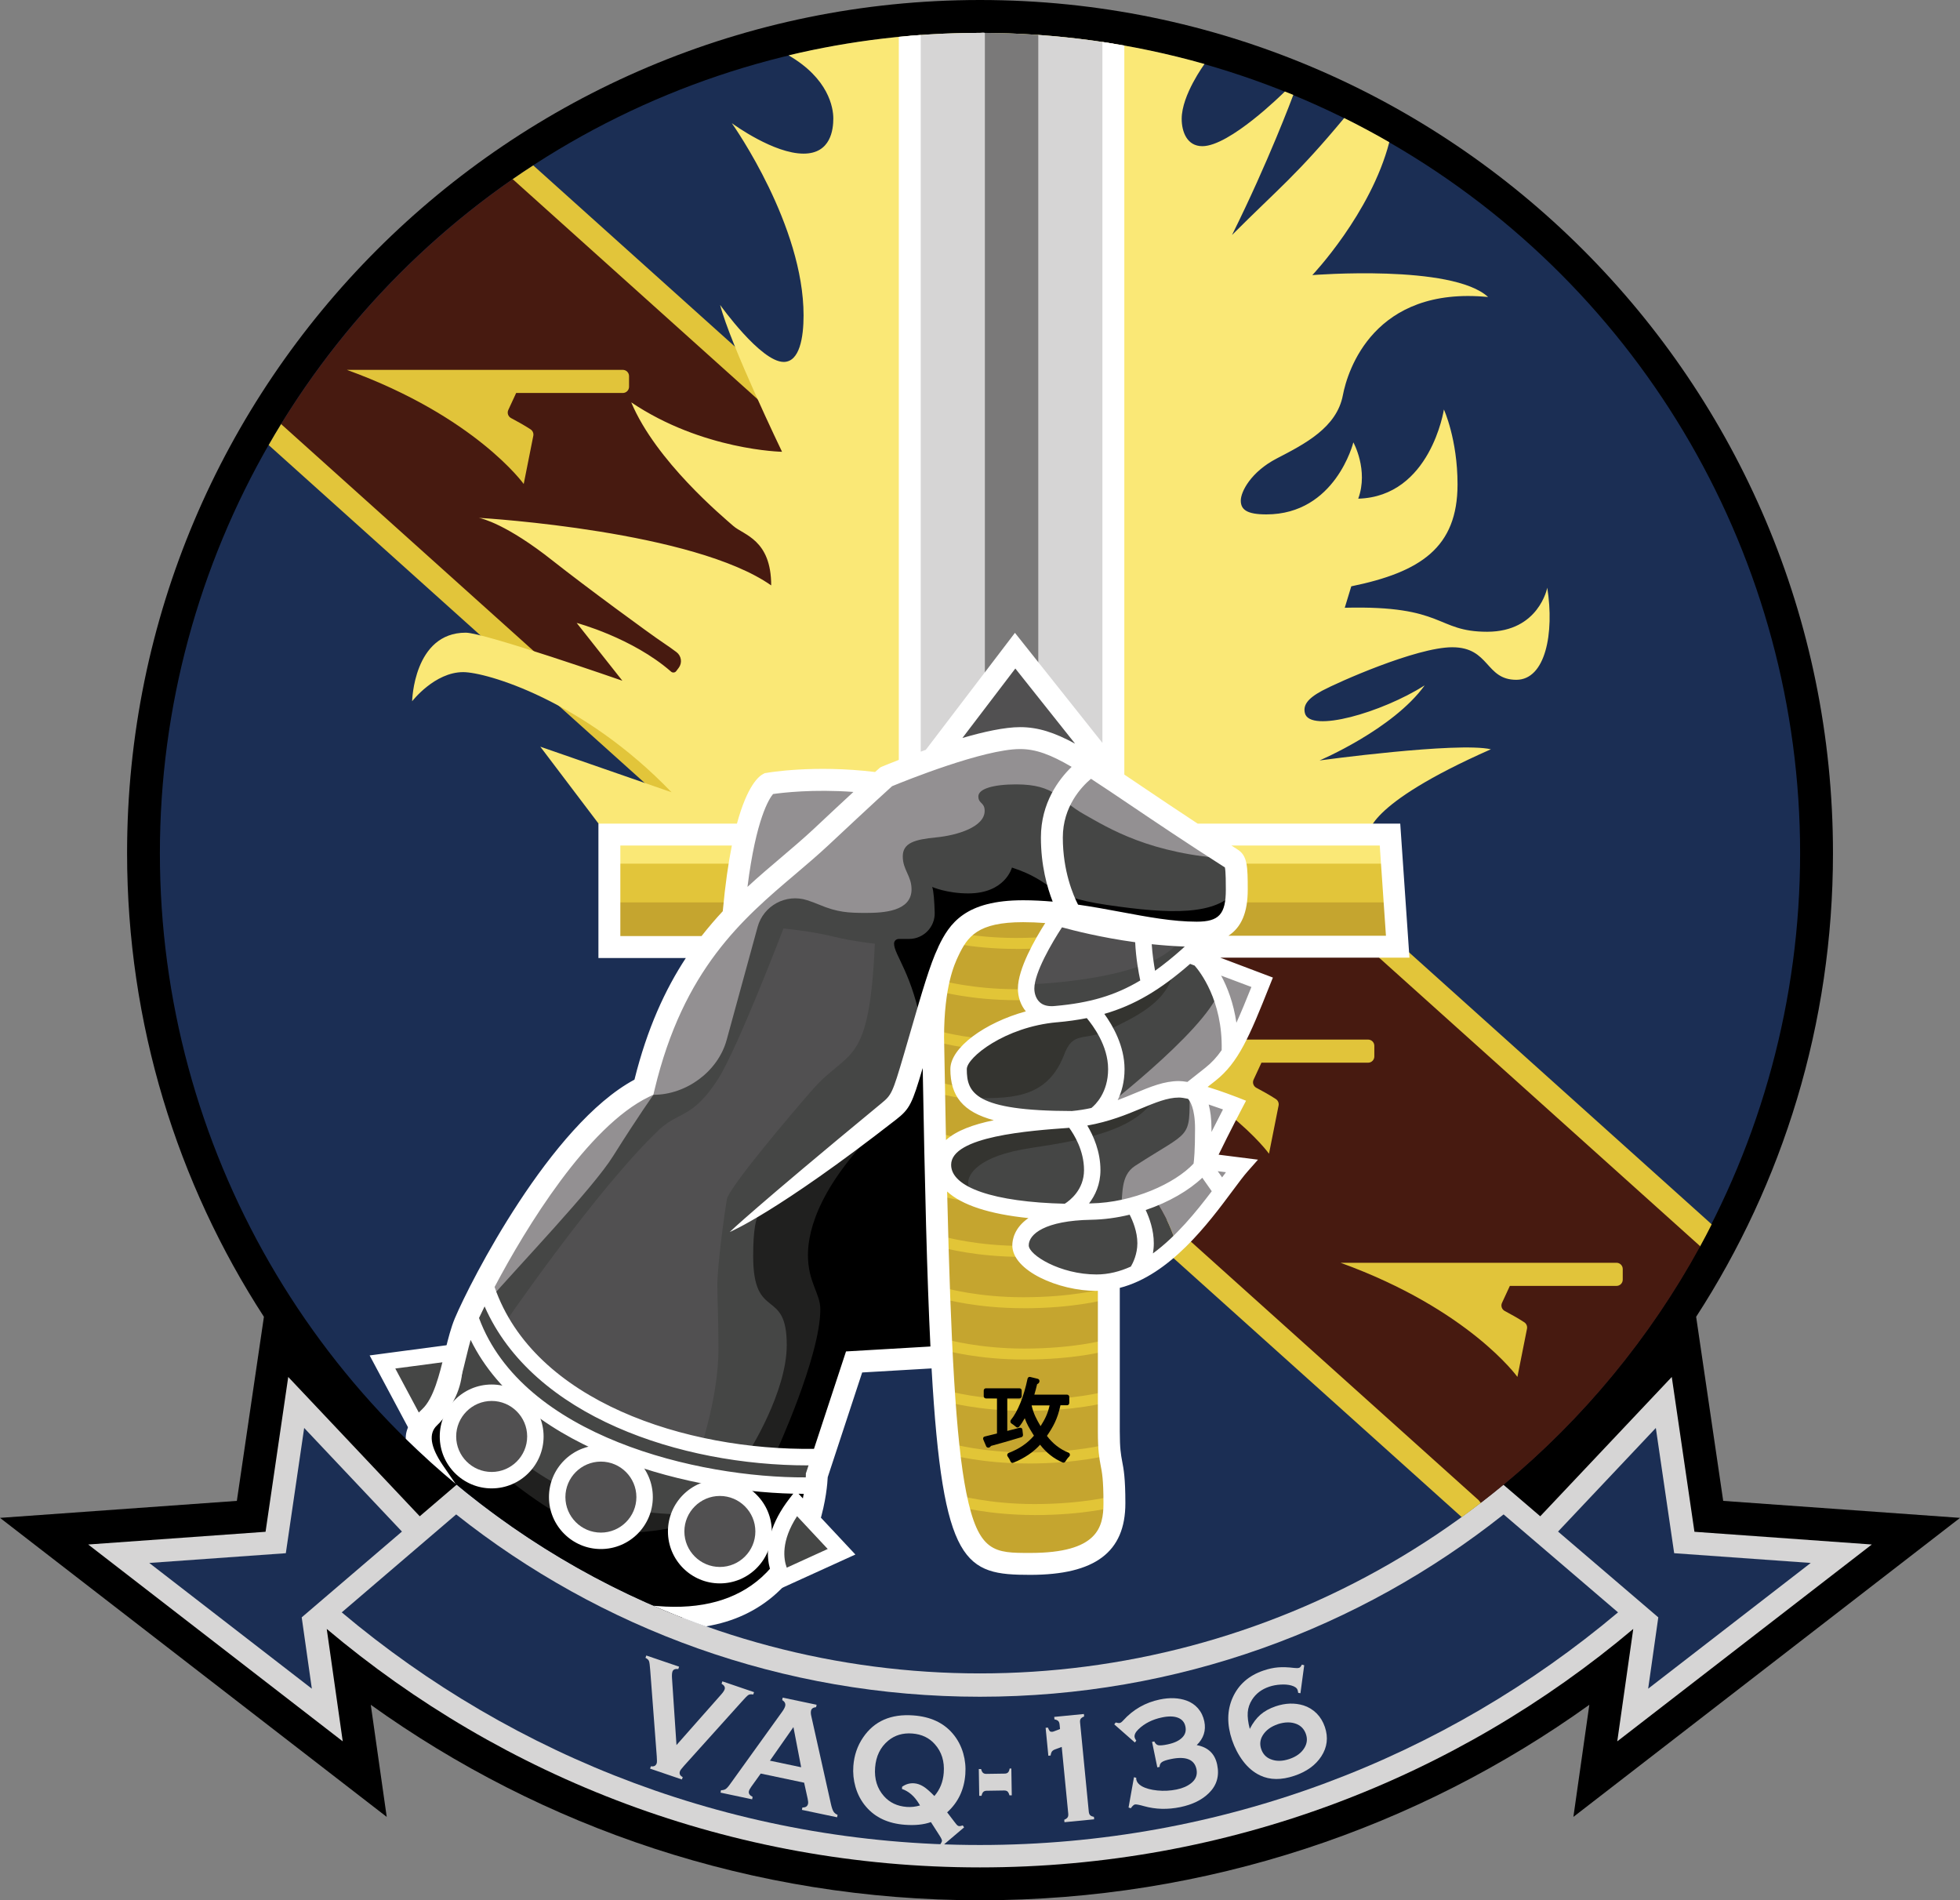 <?xml version="1.0" encoding="UTF-8"?><svg id="Layer_2" xmlns="http://www.w3.org/2000/svg" viewBox="0 0 357.82 346.85"><rect x="0" y="0" width="357.82" height="346.85" fill="#808080" stroke="none"/><defs><style>.cls-1{fill:#fae876;}.cls-2{fill:#fff;}.cls-3{fill:#7a7979;}.cls-4{fill:#939092;}.cls-5{fill:#454645;}.cls-6{fill:#e2c53a;}.cls-7{fill:#20201f;}.cls-8{fill:#e2c537;}.cls-9{fill:#d5d4d4;}.cls-10{fill:#343430;}.cls-11{fill:#c5a52f;}.cls-12{fill:#1b2e54;}.cls-13{fill:#d6d5d5;}.cls-14{fill:#515051;}.cls-15{fill:#471a10;}.cls-16{fill:#e1c43a;}</style></defs><g id="Layer_1-2"><path d="m178.91,0c86,0,155.72,69.72,155.72,155.72,0,31.2-9.18,60.27-24.98,84.63l4.94,33.6,43.24,3.1-70.59,54.58,2.91-20.46c-31.33,22.46-69.74,35.68-111.23,35.68s-79.9-13.22-111.23-35.68l2.91,20.46L0,277.05l43.24-3.1,4.94-33.6c-15.8-24.36-24.98-53.43-24.98-84.63C23.19,69.72,92.91,0,178.91,0Z"/><path class="cls-13" d="m281.19,276.76l24.01-25.43,4.14,28.26,32.38,2.32-46.47,35.93,2.92-20.52c-32.22,27.16-73.83,43.53-119.26,43.53s-87.04-16.37-119.26-43.53l2.92,20.52-46.47-35.93,32.38-2.32,4.14-28.26,24.01,25.43,6.73-5.76h191.1l6.73,5.76Z"/><circle class="cls-12" cx="178.91" cy="155.72" r="149.72"/><path class="cls-6" d="m97.35,30.19l215.14,193.28c-.67,1.35-1.38,2.68-2.1,4-16.73,8.65-22.19,26.59-36.73,38.65-1.37,1.13-1.92,7.12-3.33,8.2-1.14.88-2.3,1.75-3.47,2.6L49.05,81.24c.73-1.29,1.49-2.57,2.27-3.83,16.72-10.24,36.3-27.18,42.28-44.71,1.24-.86,2.48-1.7,3.75-2.51Z"/><path class="cls-15" d="m93.6,32.7l216.79,194.77c-9.13,16.7-21.35,31.47-35.89,43.53-1.37,1.13-2.76,2.24-4.17,3.32l-.37-.48L51.32,77.41c10.86-17.67,25.29-32.91,42.28-44.71Z"/><path class="cls-16" d="m199.42,189.75h50.34c.63,0,1.14.51,1.14,1.14v1.94c0,.63-.51,1.14-1.14,1.14h-19.47l-1.43,3.09c-.26.55-.04,1.2.5,1.49.92.49,2.36,1.27,3.55,2.05.4.26.6.72.51,1.19l-1.75,8.79s-8.81-12.31-32.26-20.82h0Z"/><path class="cls-16" d="m244.77,230.49h50.34c.63,0,1.14.51,1.14,1.14v1.94c0,.63-.51,1.14-1.14,1.14h-19.47l-1.43,3.09c-.26.55-.04,1.2.5,1.49.92.49,2.36,1.27,3.55,2.05.4.26.6.72.51,1.19l-1.75,8.79s-8.81-12.31-32.26-20.82h0Z"/><path class="cls-16" d="m63.36,67.51h50.34c.63,0,1.14.51,1.14,1.14v1.94c0,.63-.51,1.14-1.14,1.14h-19.47l-1.43,3.09c-.26.55-.04,1.2.5,1.49.92.49,2.36,1.27,3.55,2.05.4.26.6.72.51,1.19l-1.75,8.79s-8.81-12.31-32.26-20.82h0Z"/><path class="cls-16" d="m108.72,108.26h50.34c.63,0,1.14.51,1.14,1.14v1.94c0,.63-.51,1.14-1.14,1.14h-19.47l-1.43,3.09c-.26.55-.04,1.2.5,1.49.92.49,2.36,1.27,3.55,2.05.4.26.6.72.51,1.19l-1.75,8.79s-8.81-12.31-32.26-20.82h0Z"/><path class="cls-16" d="m154.07,149h50.34c.63,0,1.14.51,1.14,1.14v1.94c0,.63-.51,1.14-1.14,1.14h-19.47l-1.43,3.09c-.26.55-.04,1.2.5,1.49.92.49,2.36,1.27,3.55,2.05.4.26.6.72.51,1.19l-1.75,8.79s-8.81-12.31-32.26-20.82h0Z"/><polygon class="cls-12" points="302.74 295.21 300.89 308.23 330.57 285.28 305.64 283.5 302.29 260.64 284.44 279.55 302.74 295.21"/><path class="cls-11" d="m193.78,166.74s-6.45,9.24-6.45,13.7c13.15,0,15.09.7,15.09,53.89v26.94c0,6.91,1.02,4.7,1.02,13.11,0,6.98-3.6,11.06-15.38,11.06-14.27,0-16.14-1.54-17.71-96.11,0-9.79,2.07-14.17,2.74-15.61,1.91-4.07,4.28-7.41,13.68-7.41,11.79,0,22.13,3.91,31.71,3.91"/><path class="cls-8" d="m188.82,276.53c-8.45,0-14.28-1.63-14.52-1.7l.55-1.92c.06.02,5.82,1.62,13.98,1.62,8.89,0,14.34-1.47,14.4-1.48l.53,1.93c-.23.06-5.77,1.56-14.92,1.56Z"/><path class="cls-8" d="m187.6,267.12c-8.45,0-14.28-1.63-14.52-1.7l.55-1.92c.06.02,5.82,1.62,13.98,1.62,8.89,0,14.34-1.47,14.4-1.48l.53,1.93c-.23.06-5.77,1.56-14.92,1.56Z"/><path class="cls-8" d="m187.15,257.52c-8.45,0-14.28-1.63-14.52-1.7l.55-1.92c.06.02,5.82,1.62,13.98,1.62,8.87,0,14.34-1.47,14.4-1.49l.53,1.93c-.23.06-5.77,1.56-14.92,1.56Z"/><path class="cls-8" d="m186.97,248.15c-8.45,0-14.28-1.63-14.52-1.7l.55-1.92c.06.02,5.82,1.62,13.98,1.62,8.86,0,14.34-1.47,14.39-1.49l.53,1.93c-.23.06-5.77,1.56-14.92,1.56Z"/><path class="cls-8" d="m186.78,238.78c-8.45,0-14.28-1.63-14.52-1.7l.55-1.92c.06.02,5.82,1.62,13.98,1.62,8.89,0,14.34-1.47,14.4-1.48l.53,1.93c-.23.06-5.77,1.56-14.92,1.56Z"/><path class="cls-8" d="m186.59,229.41c-8.45,0-14.28-1.63-14.52-1.7l.55-1.92c.06.02,5.82,1.62,13.98,1.62,8.87,0,14.34-1.47,14.4-1.48l.53,1.93c-.23.06-5.76,1.56-14.92,1.56Z"/><path class="cls-8" d="m186.41,220.04c-8.45,0-14.28-1.63-14.52-1.7l.55-1.92c.06.02,5.82,1.62,13.98,1.62,8.89,0,14.34-1.47,14.4-1.48l.53,1.93c-.23.06-5.77,1.56-14.92,1.56Z"/><path class="cls-8" d="m186.22,210.67c-8.45,0-14.28-1.63-14.52-1.7l.55-1.92c.06.02,5.82,1.62,13.98,1.62,8.87,0,14.34-1.47,14.39-1.48l.53,1.93c-.23.06-5.76,1.56-14.92,1.56Z"/><path class="cls-8" d="m186.03,201.3c-8.45,0-14.28-1.63-14.52-1.7l.55-1.92c.06.02,5.82,1.62,13.98,1.62,8.89,0,14.34-1.47,14.4-1.48l.53,1.93c-.23.06-5.77,1.56-14.92,1.56Z"/><path class="cls-8" d="m185.85,191.93c-8.45,0-14.28-1.63-14.52-1.7l.55-1.92c.06.02,5.82,1.62,13.98,1.62,8.87,0,14.34-1.47,14.4-1.49l.53,1.93c-.23.06-5.77,1.56-14.92,1.56Z"/><path class="cls-8" d="m185.66,182.56c-8.45,0-14.28-1.63-14.52-1.7l.55-1.92c.06.02,5.82,1.62,13.98,1.62,8.87,0,14.34-1.47,14.4-1.49l.53,1.93c-.23.06-5.77,1.56-14.92,1.56Z"/><path class="cls-8" d="m185.47,173.2c-8.45,0-14.28-1.63-14.52-1.7l.55-1.92c.06.02,5.82,1.62,13.98,1.62,8.87,0,14.34-1.47,14.39-1.48l.53,1.93c-.23.06-5.76,1.56-14.92,1.56Z"/><path d="m224.94,156.81c-24.59-15.68-31.06-22.08-38.72-22.08s-24.43,7.06-24.43,7.06c0,0-1.14.94-12,11.09-10.85,10.15-25.69,18.19-32.25,45.56-15.65,7.62-30.62,38.12-32.66,42.97-.64,1.53-1.14,3.46-1.63,5.49-1.07,4.41-2.16,9.32-4.83,11.81-2.83,2.63-2.93,3.99-1.18,6.91,13.66,12.64,29.68,22.77,47.32,29.65,24.09-.87,24.55-25.99,24.55-25.99l6.81-20.68,16.02-.94c-.72-13.79-1.17-32.61-1.59-58.31,0-9.79,2.07-14.17,2.74-15.61,1.91-4.07,4.28-7.41,13.68-7.41,11.79,0,22.13,3.91,31.71,3.91,5.36,0,7.3-2.49,7.3-7.86,0-4.01-.13-5.1-.84-5.57Z"/><path class="cls-1" d="m265.13,118.14c-6.57,0-21,6.45-23.74,7.92-2.75,1.47-3.52,2.71-3.16,4.12.94,3.65,14.01-.1,21.86-5.08-5.81,8.04-19.19,13.7-19.19,13.7,0,0,25.13-3.42,31.28-2.04-23.32,10.3-22.3,15.58-22.3,15.58l-138.64.59-12.6-16.64,23.96,8.32c-16.21-16.87-33.87-21.93-38.04-21.93-5.23,0-9.32,5.32-9.32,5.32,0,0,.26-12.52,9.79-12.52,3.4,0,28.59,8.77,28.59,8.77l-8.34-10.55s10.17,2.71,17.23,8.89c.28.25.71.21.94-.09l.46-.61c.68-.9.49-2.18-.41-2.86-.67-.5-1.51-1.11-2.43-1.72-2.27-1.5-14.25-10.29-20.17-14.97-8.42-6.67-12.94-7.72-13.48-7.82,1.57.09,39.31,2.45,53.37,12.33,0-8.37-5.03-9.19-6.92-10.85-1.88-1.66-14.12-11.83-18.63-22.56,13.04,8.77,27.53,9.02,27.53,9.02,0,0-9.44-19.59-11.3-26.8,0,0,7.41,10.4,11.6,10.4,2.92,0,3.63-4.5,3.63-8.49,0-16.39-12.61-34.39-13.1-35.09.45.32,7.67,5.56,13.1,5.56,5.01,0,5.43-4.47,5.43-6.43s-.86-7.28-8.17-11.51c11.21-2.68,22.91-4.1,34.94-4.1,14.22,0,27.97,1.98,41,5.68,0,0-4.17,5.64-4.17,10.01,0,2.34.96,4.99,3.77,4.99,4.99,0,14.66-9.57,15.07-9.98.52.2,1.03.41,1.54.62h0c-.17.45-4.55,12.22-11.19,25.57,8.55-8.55,11.81-10.92,20.48-21.35,2.79,1.39,5.54,2.86,8.23,4.41h0c-3.38,13.03-14.05,24.26-14.05,24.26,0,0,25.53-2.04,32.09,4-20.85-2.04-25.66,13.42-26.51,17.91-1.12,5.91-6.9,8.88-12.07,11.56-4.71,2.44-6.57,6.06-6.57,7.69s1.08,2.52,4.66,2.52c12.64,0,15.89-13.15,15.89-13.15,0,0,2.81,5.04.89,10.28,13.22-.39,15.64-16.28,15.64-16.28,0,0,2.49,5.43,2.49,13.66,0,11.55-6.76,16.02-19.4,18.62l-1.19,3.91c18.42-.47,16.55,4.38,26,4.38s10.97-8.04,10.97-8.04c1.32,8.3-.33,16.81-5.65,16.81-5.69,0-4.82-5.94-11.69-5.94Z"/><path class="cls-4" d="m140.25,143.05s8.73-1.56,20.16-.04c-1.48,1.36-4.51,4.15-10.61,9.86-4.87,4.55-10.55,8.69-15.92,14.34.57-6.57,1.37-11.37,2.2-14.87,1.98-8.24,4.17-9.29,4.17-9.29h0Z"/><path class="cls-5" d="m187.4,179.69c.56-4.59,5.85-12.17,5.85-12.17,0,0,10.41,3.19,22.37,3.73,1.2.05,2.41.08,3.63.07,1.15,0-1.44,2.14-2.3,2.89-.9.81-1.78,1.55-2.64,2.25-7.23,5.85-13.1,7.9-21.49,8.64-.15,0-.29.03-.44.04-3.62.21-5.04-2.42-5.04-4.7,0-.24.02-.49.06-.75Z"/><path class="cls-14" d="m215.62,171.25c-4.48,7.67-26.91,8.4-28.22,8.44.56-4.59,5.85-12.17,5.85-12.17,0,0,10.41,3.19,22.37,3.73Z"/><path class="cls-10" d="m225.38,201.7s-2.49,4.72-4.73,9.38c-.14.3-.31.6-.51.9-2.94,4.41-11.89,9.01-20.97,9.17-.79,0-1.55.05-2.25.11h0c-13.29,0-24.78-2.33-24.78-8.65s12.9-7.53,22.79-8.23c.31-.02.61-.05.91-.08h.04c9.27-.93,14.17-5.47,19.35-5.47.52,0,1.2.1,1.95.26,3.35.7,8.2,2.61,8.2,2.61h0Z"/><path class="cls-10" d="m216.95,174.21l13.47,5.09c-3.83,9.63-5.66,13.78-9.45,16.78l-3.79,3h0c-.75-.15-1.43-.25-1.95-.25-5.18,0-10.08,4.54-19.35,5.47h-.04c-17.83,0-20.84-3.37-20.84-9.15,0-3.48,8.18-9.04,17.38-10.01.15,0,.29-.03.44-.04,9.39-.83,15.62-3.3,24.13-10.89h0Z"/><path class="cls-5" d="m199.17,221.15c4.04-.07,8.04-1.02,11.51-2.44,0,0,2.56,3.31,4.08,8.45-4.13,3.88-9.04,6.97-14.57,6.97-6.81,0-13.88-3.66-13.88-6.81,0-2.58,2.65-5.48,10.61-6.06.7-.06,1.46-.1,2.25-.11Z"/><path class="cls-5" d="m230.42,179.3c-3.83,9.63-5.66,13.78-9.45,16.78l-3.79,3h0c-.75-.15-1.43-.25-1.95-.25-1.32,0-2.61.29-3.97.75-3.98,1.32-8.46,4.02-15.38,4.72h-.04c-11.38,0-16.72-1.38-19.09-3.87,6.95,0,14.11.59,17.42-7.67,1.8-4.93,3.63-2.43,8.54-4.93,3.77-1.88,11.17-4.96,11.6-11.37.86-.7,1.74-1.44,2.64-2.25l13.47,5.09h0Z"/><path class="cls-5" d="m225.38,201.7s-2.49,4.72-4.73,9.38c-.14.3-.31.6-.51.9-1.64,2.45-5.12,4.96-9.46,6.73-3.47,1.42-7.47,2.37-11.51,2.44-.79,0-1.55.05-2.25.11h0c-7.64,0-14.68-.78-19.29-2.63h0c-.1-.18-.88-1.56-.88-2.8,0-1.32,1.54-4.82,11.48-6.3,9.93-1.48,19.97-3.36,23.03-9.95,1.36-.46,2.65-.75,3.97-.75.52,0,1.2.1,1.95.26,3.35.7,8.2,2.61,8.2,2.61h0Z"/><path class="cls-4" d="m221.22,175.82l9.2,3.48c-3.83,9.63-5.66,13.78-9.45,16.78l-3.79,3h0c-.75-.15-1.43-.25-1.95-.25-4.39,0-8.57,3.25-15.36,4.81,0,0,20.05-15.23,22.74-22.76.34-1.19-1.39-5.06-1.39-5.06h0Z"/><path class="cls-4" d="m225.38,201.7s-2.49,4.72-4.73,9.38c-.14.3-.31.6-.51.9-1.64,2.45-5.12,4.96-9.46,6.73-1.9.78-3.97,1.42-6.12,1.84.56-2.34-.16-5.91,2.65-7.74,10.34-6.69,9.97-4.66,9.97-13.72,3.35.7,8.2,2.61,8.2,2.61h0Z"/><path class="cls-4" d="m220.14,211.98l6.51.83c-2.34,2.66-6.43,9.21-11.89,14.35-1.52-5.14-4.08-8.45-4.08-8.45,4.34-1.77,7.82-4.28,9.46-6.73h0Z"/><path class="cls-1" d="m218.05,152.34h35.71l.53,7.78-29.34.76c-.12-.42-.68-3.39-.93-3.55-2.48-1.58-3.85-3.59-5.97-4.99h0Z"/><path class="cls-6" d="m254.12,157.64l.68,9.88-29.85-1.51c.11-.71-.34-1.45-.34-2.3,0-2.59,1.12-5.3.89-6.07h28.62,0Z"/><path class="cls-11" d="m254.61,164.71l.56,8.1h-36.64v-2.58c4.48,0,6.56-1.78,7.1-5.52h28.98Z"/><path class="cls-1" d="m111.25,152.34h24.84c-.36,1.51-.86,5.42-1.2,7.46l-23.64.51s0-7.97,0-7.97Z"/><path class="cls-6" d="m111.25,157.64h23.79c-.33,2.05-.89,6.9-1.16,9.57h-22.63s0-9.57,0-9.57Z"/><path class="cls-11" d="m111.25,164.71h22.87c-.09.8-.16,1.64-.24,2.5-1.65,1.73-3.26,3.6-4.81,5.66h-17.82s0-8.16,0-8.16Z"/><path d="m180.41,264.23c-.16,0-.3-.09-.37-.24l-.53-1.24c-.05-.11-.04-.23,0-.34s.15-.18.27-.21c.49-.11,1.06-.26,1.7-.42l.53-.13v-6.4h-2.02c-.22,0-.4-.18-.4-.4v-1.05c0-.22.18-.4.4-.4h6.13c.22,0,.4.18.4.4v1.05c0,.22-.18.4-.4.4h-2.23v5.93c.75-.19,1.51-.39,2.26-.58.11-.03.23,0,.33.06s.16.17.17.28l.11.95c.02.19-.1.37-.28.43-2.16.65-4.22,1.24-5.57,1.6-.08.14-.21.25-.37.3-.04.01-.08.02-.12.02h-.02Z"/><path d="m184.86,267.03c-.16,0-.31-.1-.37-.26-.1-.27-.36-.72-.51-.91-.09-.11-.12-.25-.08-.38.03-.13.13-.24.25-.29,1.91-.72,3.42-1.75,4.61-3.14-.11-.18-.22-.35-.32-.52-.51-.83-.97-1.57-1.36-2.67-.32.59-.67,1.12-1.02,1.55-.07.09-.17.14-.27.15-.11,0-.21-.03-.29-.1-.2-.18-.6-.49-.85-.64-.1-.06-.17-.17-.19-.3-.02-.12.02-.25.09-.34,1.25-1.52,2.36-4.26,3.04-7.53.02-.11.09-.21.18-.27s.2-.08.3-.05l1.39.34c.1.03.19.09.25.19s.07.21.05.32c-.04.17-.15.37-.42.46-.16.69-.33,1.33-.51,1.92h5.98c.22,0,.4.19.4.42v1.1c0,.23-.18.42-.4.42h-1.21c-.55,2.57-1.35,3.94-2.47,5.59,1.06,1.41,2.38,2.44,3.94,3.06.13.05.23.17.25.32.02.14-.02.29-.13.39-.22.2-.54.63-.7.91-.1.18-.31.25-.5.17-1.62-.71-2.97-1.77-4.11-3.24-1.25,1.38-2.85,2.45-4.87,3.28-.05.02-.1.03-.15.03v.02Zm3.47-10.51c.38,1.61.92,2.56,1.64,3.79.74-1.19,1.26-2.1,1.65-3.79h-3.29Z"/><path class="cls-7" d="m161.67,204.55c-11.79,11.19-14.17,19.71-14.17,24.5,0,5.04,2.26,6.99,2.26,9.93,0,8.68-8.26,26.51-8.26,26.51-3.79,7.45-11.11,14.4-30.32,14.4-7.98,0-26.37-15.7-31.75-22.35l2.24-2.9,17.45,10.65,21.7,7.65,11.17-2.77,5.68-18.23-.26-12.89-3.26-9.19.06-11.21,11.71-8.55,13.78-10.17,1.96,4.64v-.02Z"/><path class="cls-4" d="m161.79,141.78s16.77-7.06,24.43-7.06,14.13,6.41,38.73,22.09c-15.09-.9-23.47-3.87-28-6.43-4.53-2.55-3.73-6.38-10.98-6.38-4.24,0-5.79-.25-5.79,1.11s.68,1.57.68,3.15c0,2.93-5.78,5.66-9.7,6.04-3.91.38-4.77-.67-4.77,1.79s.65,2.75.76,5.02c1.21-.08,0,2.03,0,2.13,0,4.05-5.64,5.28-8.84,5.28s-5.36-.15-8.68-1.55c-.69-.3-1.72-.68-2.48-.92-3.85-1.25-6.66-.08-7.73,3.83l-4.93,20.39c-1.58,5.76-6.88,10.18-12.86,10.18,0,0-1.17,3.02-2.55,4.92-1.38,1.91-3.49,5.91-5.87,9.7-3.51,5.67-18.31,15.72-23.83,22.07-.4-.89-.77-1.8-1.1-2.73,5.69-10.88,17.27-30.14,29.27-35.98,6.55-27.37,21.4-35.41,32.25-45.56s11.99-11.09,11.99-11.09h0Z"/><path class="cls-5" d="m224.95,156.81c-15.08-.89-22.55-5.66-27.09-8.21s-5.11-5.43-12.35-5.43c-4.24,0-6.9.83-6.9,2.19s1.15,1.06,1.15,2.64c0,2.94-4.98,4.47-8.89,4.85s-6.06,1.01-6.06,3.47,1.6,3.54,1.6,6c0,4.05-5.14,4.31-8.33,4.31s-5.2-.1-8.52-1.5c-.7-.3-1.45-.57-2.21-.82-3.85-1.24-7.97.98-9.04,4.88l-5.65,20.62c-1.58,5.77-7.38,10.02-13.36,10.02,0,0-2.59,3.58-7.35,11.15-3.57,5.79-17.53,20.34-22.85,26.51,0,0-3.28.89-4.47,8.21s-2.83,10.13-2.83,10.13c0,0,6.23,6.47,16.79,13.28,10.55,6.81,21.11,7.32,27.57,7.32,3.71,0,6.29-3.29,7.89-6.12.42-.75,14.23,1.45,14.45.63,1.91-7.15-12.45-4.81-11.83-5.91,0,0,6.96-10.85,6.96-19.53,0-10.6-6.13-4.21-6.13-16.21,0-9.28,1.71-8.91,4.49-10.68,7.77-4.96,22.89-15.83,23.98-20.87s2.86-7.16,2.43-9.67c-1.78-10.35-5.18-13.75-5.18-15.84,0-.43.32-.85.91-.85h1.83c2.64,0,4.76-2.18,4.68-4.81-.06-1.98-.19-3.97-.46-4.68,0,0,2.67,1.18,6.59,1.18,6.76,0,7.97-4.72,7.97-4.72,8.01,2.62,5.77,5.12,17.34,6.82,11.57,1.7,20.06,1.99,23.73-2.78"/><path class="cls-14" d="m148.39,198.83c-3.28,3.72-15.32,17.87-15.7,20.1-.39,2.24-1.73,12-1.73,15.58s.2,5.3.2,11.81c0,8.29-3.13,17.66-3.13,17.66-14.78-3.07-29.15-9.93-36.11-22.14,0,0,16.94-24.78,28.51-35.74,3.67-3.33,6-1.93,10.68-9.17,3.7-5.91,11.92-27.46,11.92-27.46,9.87,1.08,8.25,1.8,16.68,2.78-.98,22.75-4.75,19.11-11.32,26.58h0Z"/><circle class="cls-14" cx="89.76" cy="262.19" r="7.98"/><path class="cls-2" d="m89.76,271.67c-5.23,0-9.48-4.25-9.48-9.48s4.25-9.48,9.48-9.48,9.48,4.25,9.48,9.48-4.25,9.48-9.48,9.48Zm0-15.96c-3.57,0-6.48,2.91-6.48,6.48s2.91,6.48,6.48,6.48,6.48-2.91,6.48-6.48-2.91-6.48-6.48-6.48Z"/><circle class="cls-14" cx="109.7" cy="273.26" r="7.98"/><path class="cls-2" d="m109.7,282.74c-5.23,0-9.48-4.25-9.48-9.48s4.25-9.48,9.48-9.48,9.48,4.25,9.48,9.48-4.25,9.48-9.48,9.48Zm0-15.96c-3.57,0-6.48,2.91-6.48,6.48s2.91,6.48,6.48,6.48,6.48-2.91,6.48-6.48-2.91-6.48-6.48-6.48Z"/><circle class="cls-14" cx="131.42" cy="279.53" r="7.98" transform="translate(-156.72 390.8) rotate(-85.93)"/><path class="cls-2" d="m131.42,289.01c-5.23,0-9.48-4.25-9.48-9.48s4.25-9.48,9.48-9.48,9.48,4.25,9.48,9.48-4.25,9.48-9.48,9.48Zm0-15.96c-3.57,0-6.48,2.91-6.48,6.48s2.91,6.48,6.48,6.48,6.48-2.91,6.48-6.48-2.91-6.48-6.48-6.48Z"/><path class="cls-5" d="m76.11,260.38l-6.29-11.78,12.88-1.71s2.29,8.05-6.59,13.49Z"/><path class="cls-2" d="m75.54,262.49l-8.06-15.09,16.31-2.17.35,1.25c.03.09,2.49,9.21-7.25,15.18l-1.36.83Zm-3.37-12.69l4.49,8.4c4.58-3.43,4.95-7.58,4.8-9.64l-9.29,1.23Z"/><path class="cls-12" d="m178.9,309.7c-36.13,0-69.35-12.44-95.62-33.28l-20.89,17.88c31.49,26.49,72.13,42.46,116.5,42.46s85.02-15.96,116.5-42.46l-20.89-17.88c-26.26,20.84-59.48,33.28-95.62,33.28Z"/><path class="cls-9" d="m123.5,318.52l8.14-9.21c.35-.39.56-.71.65-.96.13-.38-.06-.73-.56-1.03l.15-.43,5.78,1.97-.15.43c-.38-.07-.67-.04-.87.08s-.61.53-1.23,1.23l-10.52,11.69c-.45.5-.7.83-.76,1.01-.16.46.01.81.51,1.07l-.15.43-5.81-1.98.15-.43c.55.1.9-.09,1.06-.55.06-.17.06-.59.01-1.25l-1.19-15.68c-.07-.93-.14-1.5-.23-1.72-.08-.22-.3-.42-.64-.59l.15-.43,5.99,2.04-.15.43c-.58-.07-.94.09-1.07.47-.08.25-.11.64-.08,1.16l.82,12.27Z"/><path class="cls-9" d="m146.81,325.39l-7.93-1.67-1.73,2.41c-.24.33-.38.61-.43.82-.09.41.14.75.68,1.03l-.09.44-5.77-1.22.09-.44c.36,0,.64-.08.86-.22.22-.15.5-.46.84-.95l9.48-13.18c.3-.42.48-.77.54-1.04.09-.42-.09-.78-.55-1.07l.09-.44,6.19,1.3-.09.44c-.54.05-.85.27-.93.66-.06.27-.04.59.05.97l3.57,15.98c.15.68.31,1.15.47,1.42.16.27.42.48.76.63l-.09.44-6.42-1.35.09-.44c.58.02.93-.21,1.03-.68.04-.19.02-.5-.07-.91l-.64-2.91Zm-.55-2.82l-1.41-7.33-4.29,6.13,5.7,1.2Z"/><path class="cls-9" d="m172.93,330.82l1.26,1.65c.29.38.48.62.58.7.1.09.23.14.38.15.12,0,.33-.04.61-.14l.25.36-4.09,3.47-.26-.36c.2-.3.3-.52.31-.67.01-.17-.2-.59-.64-1.25l-1.38-2.15c-1.33.47-2.91.63-4.76.49-3.03-.23-5.39-1.32-7.07-3.28-.9-1.04-1.55-2.26-1.95-3.66-.35-1.23-.48-2.5-.38-3.82.15-1.93.74-3.66,1.78-5.18,2.03-2.99,5.09-4.33,9.2-4.02,3.08.23,5.46,1.33,7.13,3.28.9,1.04,1.55,2.26,1.95,3.64.35,1.23.48,2.5.38,3.82-.21,2.83-1.32,5.15-3.32,6.95Zm-2.35-3c1.02-1.17,1.59-2.59,1.71-4.25.16-2.08-.38-3.81-1.62-5.2-1.04-1.18-2.41-1.83-4.13-1.96-1.72-.13-3.18.31-4.39,1.31-1.44,1.2-2.23,2.83-2.39,4.91-.16,2.09.38,3.83,1.62,5.22,1.05,1.18,2.43,1.83,4.15,1.96.82.06,1.63-.03,2.43-.27-.09-.14-.16-.26-.22-.36-.83-1.35-1.85-2.23-3.08-2.65l.03-.4c.67-.48,1.4-.69,2.2-.63.57.04,1.13.24,1.68.58s1.21.92,2,1.73Z"/><path class="cls-9" d="m184.63,322.82l.08,4.88h-.42c-.09-.33-.21-.57-.35-.7-.14-.13-.35-.19-.62-.19l-3.21.05c-.26,0-.46.08-.6.21-.14.14-.25.38-.32.71h-.42s-.08-4.88-.08-4.88h.42c.09.33.2.56.35.69.15.13.36.2.63.19l3.3-.05c.28,0,.49-.07.63-.21.14-.13.24-.37.3-.72h.32Z"/><path class="cls-9" d="m191.39,320.49l-.5-5.12.42-.04c.13.34.24.55.34.65.1.09.24.13.42.12.09,0,.21-.04.36-.09l1.09-.42-.08-.83c-.03-.28-.11-.49-.25-.63s-.36-.24-.69-.3l-.04-.45,5.42-.53.04.45c-.3.12-.51.27-.62.42s-.15.38-.12.67l1.59,16.29c.03.29.11.51.25.64.14.14.37.24.69.3l.04.45-5.42.53-.04-.45c.3-.12.51-.27.61-.43.11-.16.15-.39.12-.68l-1.19-12.18-1.19.44c-.28.1-.47.23-.59.38-.11.15-.2.4-.25.75l-.42.04Z"/><path class="cls-9" d="m218.44,318.52c2.1.38,3.36,1.58,3.77,3.59.43,2.05-.08,3.78-1.53,5.19-1.26,1.24-2.99,2.08-5.18,2.54-2.33.48-4.54.42-6.64-.17-.88-.25-1.43-.35-1.66-.31-.21.04-.47.28-.76.69l-.41-.13.99-5.53.42.1c-.02.12-.02.22,0,.3.1.5.43.91.99,1.23.72.41,1.67.67,2.87.79s2.36.05,3.5-.18c1.08-.22,1.96-.6,2.64-1.14.87-.68,1.2-1.54.99-2.57-.19-.89-.67-1.49-1.45-1.8-.78-.31-1.85-.33-3.2-.05-.82.17-1.37.35-1.65.55-.29.19-.43.49-.44.89l-.41.08-.96-4.65.41-.08c.19.4.43.63.74.69s.86.02,1.67-.15c1.26-.26,2.18-.7,2.75-1.32.5-.53.68-1.18.52-1.94-.16-.79-.62-1.32-1.36-1.61-.75-.29-1.73-.31-2.95-.05-1.72.36-3.15,1.08-4.28,2.17-.55.54-.77,1.03-.68,1.47.04.18.14.37.3.59l-.26.34-3.76-3.31.26-.34c.35.09.6.12.75.09.17-.04.38-.19.62-.46,1.82-2.01,4.05-3.28,6.69-3.83,1.84-.38,3.47-.31,4.9.21.82.3,1.51.77,2.07,1.41.57.66.96,1.46,1.15,2.38.34,1.65-.12,3.1-1.4,4.34Z"/><path class="cls-9" d="m238.1,303.94l-.69,5.12-.41-.07c-.04-.25-.08-.43-.12-.54-.12-.36-.51-.63-1.15-.81-.55-.15-1.2-.21-1.94-.16-.75.04-1.44.17-2.09.39-1.37.46-2.41,1.25-3.12,2.36-.46.72-.73,1.5-.79,2.32-.06.82.06,1.83.37,3.02.56-1.09,1.21-1.95,1.94-2.59.73-.64,1.66-1.15,2.77-1.53,1.8-.61,3.5-.66,5.1-.17.89.28,1.69.76,2.4,1.46.67.68,1.17,1.51,1.5,2.48.65,1.91.43,3.7-.65,5.36-1.05,1.61-2.68,2.79-4.9,3.54-2.39.81-4.48.79-6.27-.06-1.18-.56-2.22-1.43-3.12-2.62-.86-1.15-1.52-2.42-2-3.82-.96-2.85-.93-5.43.1-7.75,1.07-2.39,2.94-4.04,5.62-4.95.94-.32,1.82-.51,2.65-.58s1.82-.04,2.96.1c.4.05.71.04.9-.02.14-.05.26-.15.35-.31.07-.13.13-.23.17-.28l.41.12Zm-4.86,10.79c-1.25.42-2.16,1.11-2.73,2.04-.47.78-.56,1.61-.26,2.49.3.88.87,1.5,1.72,1.84,1.01.41,2.15.39,3.43-.04,1.28-.43,2.2-1.12,2.75-2.05.47-.79.56-1.61.27-2.47-.31-.9-.88-1.53-1.73-1.87-1-.4-2.15-.38-3.46.05Z"/><path class="cls-13" d="m166.09,140.07V6.54c4.23-.36,8.5-.54,12.82-.54.3,0,.61-.11.89,0,3.41,1.37,6.6,1.53,9.75.37,4.63.32,9.21.86,13.71,1.6v134.49c-8.05-5.38-12.23-7.74-17.03-7.74-5.21,0-14.64,3.27-20.14,5.36h0Z"/><path class="cls-3" d="m189.55,6.38v117.71l-4.23-5.32-5.52,7.25V6c3.28.02,6.53.15,9.75.37h0Z"/><polygon class="cls-12" points="55.08 295.21 56.93 308.23 27.25 285.28 52.18 283.5 55.53 260.64 73.38 279.55 55.08 295.21"/><path class="cls-14" d="m203.26,141.33v1.13c-8.05-5.38-12.23-7.74-17.03-7.74-4.05,0-10.66,1.98-15.98,3.84l9.55-12.54,5.52-7.25,4.23,5.32,13.71,17.24h0Z"/><path class="cls-2" d="m224.81,154.33c.4.27.8.52,1.22.79,1.69,1.13,1.76,3.04,1.76,7.25s-1.17,6.89-3.53,8.43h28.76l-1.13-16.47h-27.08,0Zm-1.88,23.74c1.13,2.09,2.26,4.97,2.79,8.61.81-1.78,1.69-3.91,2.74-6.53l-5.53-2.08Zm-1.76,28.55c.82-1.63,1.57-3.1,2.1-4.12-.77-.28-1.68-.59-2.61-.9.3,1.13.51,2.55.51,4.39v.63h0Zm1.14,7.15l.8,1.13c.23-.32.48-.65.7-.94l-1.5-.19Zm-12.05-41.43c.12,1.82.38,3.56.61,4.85,1.64-1.17,3.31-2.52,5.08-4.1h0v-.02s.35-.3.35-.3c-2.08-.07-4.1-.23-6.05-.43h0Zm9.23,42.63c-2.41,2.29-6.07,4.45-10.33,5.89.68,1.46,1.48,3.67,1.48,6.07,0,.65-.06,1.27-.16,1.85,4.28-3.13,7.93-7.64,10.74-11.35l-1.73-2.46Zm-71.05-63.56c3.24-3.04,5.61-5.25,7.36-6.86-7.33-.54-12.98.14-14.67.38-.69.82-3.1,4.47-4.67,16.95,2.06-1.9,4.13-3.66,6.14-5.36,2.06-1.75,4-3.4,5.84-5.11Zm-.97,116.06c-23.21,0-50.18-8.91-59-29.02-.39.79-.73,1.5-1.02,2.12,7.99,21.63,39.99,29.19,59.65,29.09.02-.26.02-.42.02-.43v-.3l.1-.28.39-1.19h-.14Zm-15.52-101.15c.45-4.88,1.02-8.81,1.66-11.99h-20.36v16.53h14.82c1.27-1.62,2.57-3.13,3.88-4.54Zm73.35,28.82c0,2.33-.54,4.19-1.25,5.66,1.1-.41,2.14-.84,3.14-1.26,2.87-1.19,5.34-2.22,8.04-2.22.44,0,.98.07,1.55.16l3.26-2.58c1.14-.9,2.09-1.92,2.99-3.22.21-9.13-4.07-14.46-4.94-15.44l-.82-.31c-5.42,4.73-10.13,7.54-15.66,9.13,1.53,2.12,3.69,5.84,3.69,10.08h0Zm-4.4,18.43c0,2.63-.97,4.64-2.08,6.08h.32c7.7-.13,15.37-3.63,18.76-7.26.09-.61.27-2.36.27-6.39,0-3.76-.96-5.1-1.29-5.44-.65-.14-1.22-.23-1.65-.23-2.1,0-4.32.93-6.89,1.99-2.65,1.11-5.83,2.41-9.84,3.12,1.1,1.84,2.4,4.73,2.4,8.14h0Zm-1.73-71.42c-1.73,1.46-5.14,5.05-5.14,10.72,0,6.16,1.92,10.57,2.78,12.25,2.67.38,5.28.86,7.84,1.34,4.87.91,9.48,1.77,13.83,1.77,4.07,0,5.31-1.37,5.31-5.86,0-.93,0-3.28-.17-4.04-7.08-4.52-12.67-8.29-17.16-11.32-2.83-1.91-5.21-3.51-7.29-4.86Zm-9.33,40.8c.52.47,1.24.7,2.13.7.22,0,.44,0,.68-.04h.04c6.18-.55,10.83-1.87,15.48-4.65-.31-1.44-.8-4.13-.93-6.98-6.25-.86-11.25-2.14-13.36-2.72-1.81,2.76-5.05,8.27-5.05,11.18,0,1.01.38,1.95,1.01,2.51h0Zm5.2,22.92c-6.95.5-21.4,1.52-21.4,6.74,0,4.14,7.88,6.8,20.75,7.1.9-.57,3.51-2.53,3.51-6.14s-1.84-6.52-2.7-7.71c-.06,0-.11,0-.16,0Zm-2.09-19.28c-9.5.85-16.45,6.44-16.45,8.55,0,4.32,1.42,7.63,19.19,7.65,1.27-.12,2.45-.31,3.56-.56.71-.57,3.05-2.78,3.05-7.09s-2.77-7.94-3.89-9.31c-1.7.34-3.49.59-5.41.76h-.05Zm-19.45,8.55c0-3.94,6.33-8.5,13.78-10.54-.92-1.11-1.45-2.58-1.45-4.16,0-3.62,3.16-9.1,4.99-11.96-1.33-.1-2.68-.16-4.04-.16-8.29,0-10.15,2.59-11.87,6.26-.63,1.35-2.56,5.43-2.56,14.75.12,6.69.23,12.93.35,18.76,1.9-1.73,5-2.85,8.73-3.62-5.67-1.52-7.93-4.44-7.93-9.33h0Zm22.77-59.4l-10.91-13.72-9.66,12.68c3.86-1.13,7.72-1.98,10.53-1.98,3.29,0,6.29.98,10.04,3.02h0Zm3.91,99.88c-6.96,0-15.37-3.7-15.37-8.31,0-.97.33-3.18,2.94-4.98-7.15-.73-12.16-2.38-14.84-4.85.67,28.25,1.6,45.51,3.5,54.98,2.21,10.99,5.17,10.99,11.66,10.99,12.34,0,13.38-4.68,13.38-9.07s-.26-5.6-.52-6.94c-.25-1.32-.5-2.69-.5-6.17v-25.66c-.08,0-.16,0-.25,0h0Zm-13.95-98.9c-6.64,0-21.13,5.85-23.37,6.78-.64.57-3.14,2.83-11.69,10.83-1.91,1.78-3.89,3.46-5.98,5.24-9.58,8.11-20.43,17.31-25.69,39.32l-.22.92-.85.41c-5.58,2.71-11.18,8.68-16.11,15.32-4.92,6.63-9.17,13.95-12.03,19.37,7.21,20.87,34.93,29.85,58.31,29.54l5.85-17.78,15.41-.9c-.62-12.69-1.03-29.25-1.41-50.83-1.92,6.5-2.34,7.45-4.87,9.42-21.85,17.03-30.36,20.51-30.36,20.51,0,0,4.21-4.12,27.68-23.48,1.86-1.53,2.02-1.82,4.09-8.85.45-1.55.89-3.06,1.31-4.5,1.96-6.75,3.51-12.09,4.95-15.07,0-.03.02-.06.04-.09h0v-.03c2.05-4.33,4.94-8.53,15.49-8.53,1.84,0,3.64.1,5.4.25-1.03-2.63-2.15-6.65-2.15-11.7,0-6.32,3.26-10.62,5.61-12.9-3.83-2.24-6.54-3.25-9.41-3.25h0Zm1.58,90.59c0,1.75,5.73,5.31,12.37,5.31,2.19,0,4.28-.54,6.27-1.44.38-.64,1.19-2.26,1.19-4.25,0-2.11-.84-4.11-1.41-5.22-2.26.55-4.64.89-7.04.93-8.4.15-11.38,2.61-11.38,4.67h0Zm-2.52-111.8l15.97,20.09V7.66c1.34.2,2.68.42,4,.65v133.07c1.09.73,2.22,1.49,3.43,2.31,2.85,1.92,6.13,4.13,9.95,6.64h36.99l1.68,24.47h-34.53l9.6,3.63-.57,1.42c-3.74,9.42-5.73,14.1-9.91,17.41l-1.44,1.13c2.58.79,5.02,1.74,5.47,1.91l1.55.61-.78,1.49s-2.16,4.11-4.23,8.36l7.19.91-1.88,2.13c-.72.81-1.65,2.06-2.73,3.51-4.43,5.96-11.46,15.41-20.62,17.76v26.2c0,3.1.2,4.18.43,5.43.28,1.44.59,3.08.59,7.68,0,8.91-5.53,13.07-17.38,13.07s-15.95-1.65-18-37.68l-12.67.74-6.29,19.12c-.1,2.11-1.01,13.65-9.37,21.21-3.51,3.17-7.83,5.19-12.89,6.02-2.53-.89-5.02-1.85-7.47-2.88-.7-.29-1.39-.59-2.08-.89l.77.06c7.99.66,14.36-1.11,18.97-5.26,2.56-2.31,4.31-5.12,5.51-7.85,1.19-2.73,1.84-5.39,2.18-7.38-19.62,0-50.7-7.44-60.81-28.09-.25.88-.49,1.82-.72,2.79l-.16.64c-1.06,4.4-2.27,9.38-5.25,12.16-1.59,1.48-1.24,3.9,1.03,7.25l2.35,3.42c-.75-.63-1.5-1.26-2.24-1.9-.03-.03-.06-.06-.09-.08-.74-.64-1.47-1.29-2.2-1.94-.81-.74-1.61-1.48-2.41-2.23-.64-.61-1.28-1.22-1.91-1.83l-.24-.24c-.06-1.68.79-3.34,2.98-5.38,2.11-1.96,3.16-6.32,4.1-10.17l.15-.65c.51-2.09,1.03-4.12,1.73-5.79,2.85-6.77,17.47-35.32,32.79-43.56,2.33-9.36,5.62-16.47,9.38-22.2h-15.96v-24.53h25.29c1.9-6.99,4.01-8.69,4.85-9.09l.24-.12.27-.04c.36-.07,8.72-1.51,19.86-.17.55-.5.72-.65.76-.68l.23-.18.27-.12c.17-.07,1.32-.55,3.07-1.23V6.72c1.33-.13,2.66-.24,4-.33v130.81c.3-.11.62-.23.93-.34l16.27-21.35h0Z"/><path class="cls-5" d="m153.63,283.24l-10.68,4.86s-4.06-5.37,2.4-13.71l8.28,8.85Z"/><path class="cls-2" d="m142.48,289.96l-.72-.96c-.19-.26-4.67-6.39,2.41-15.53l1.08-1.39,10.91,11.66-13.67,6.22Zm3.03-13.21c-2.96,4.54-2.46,7.82-1.88,9.39l7.48-3.41-5.6-5.99Z"/></g></svg>